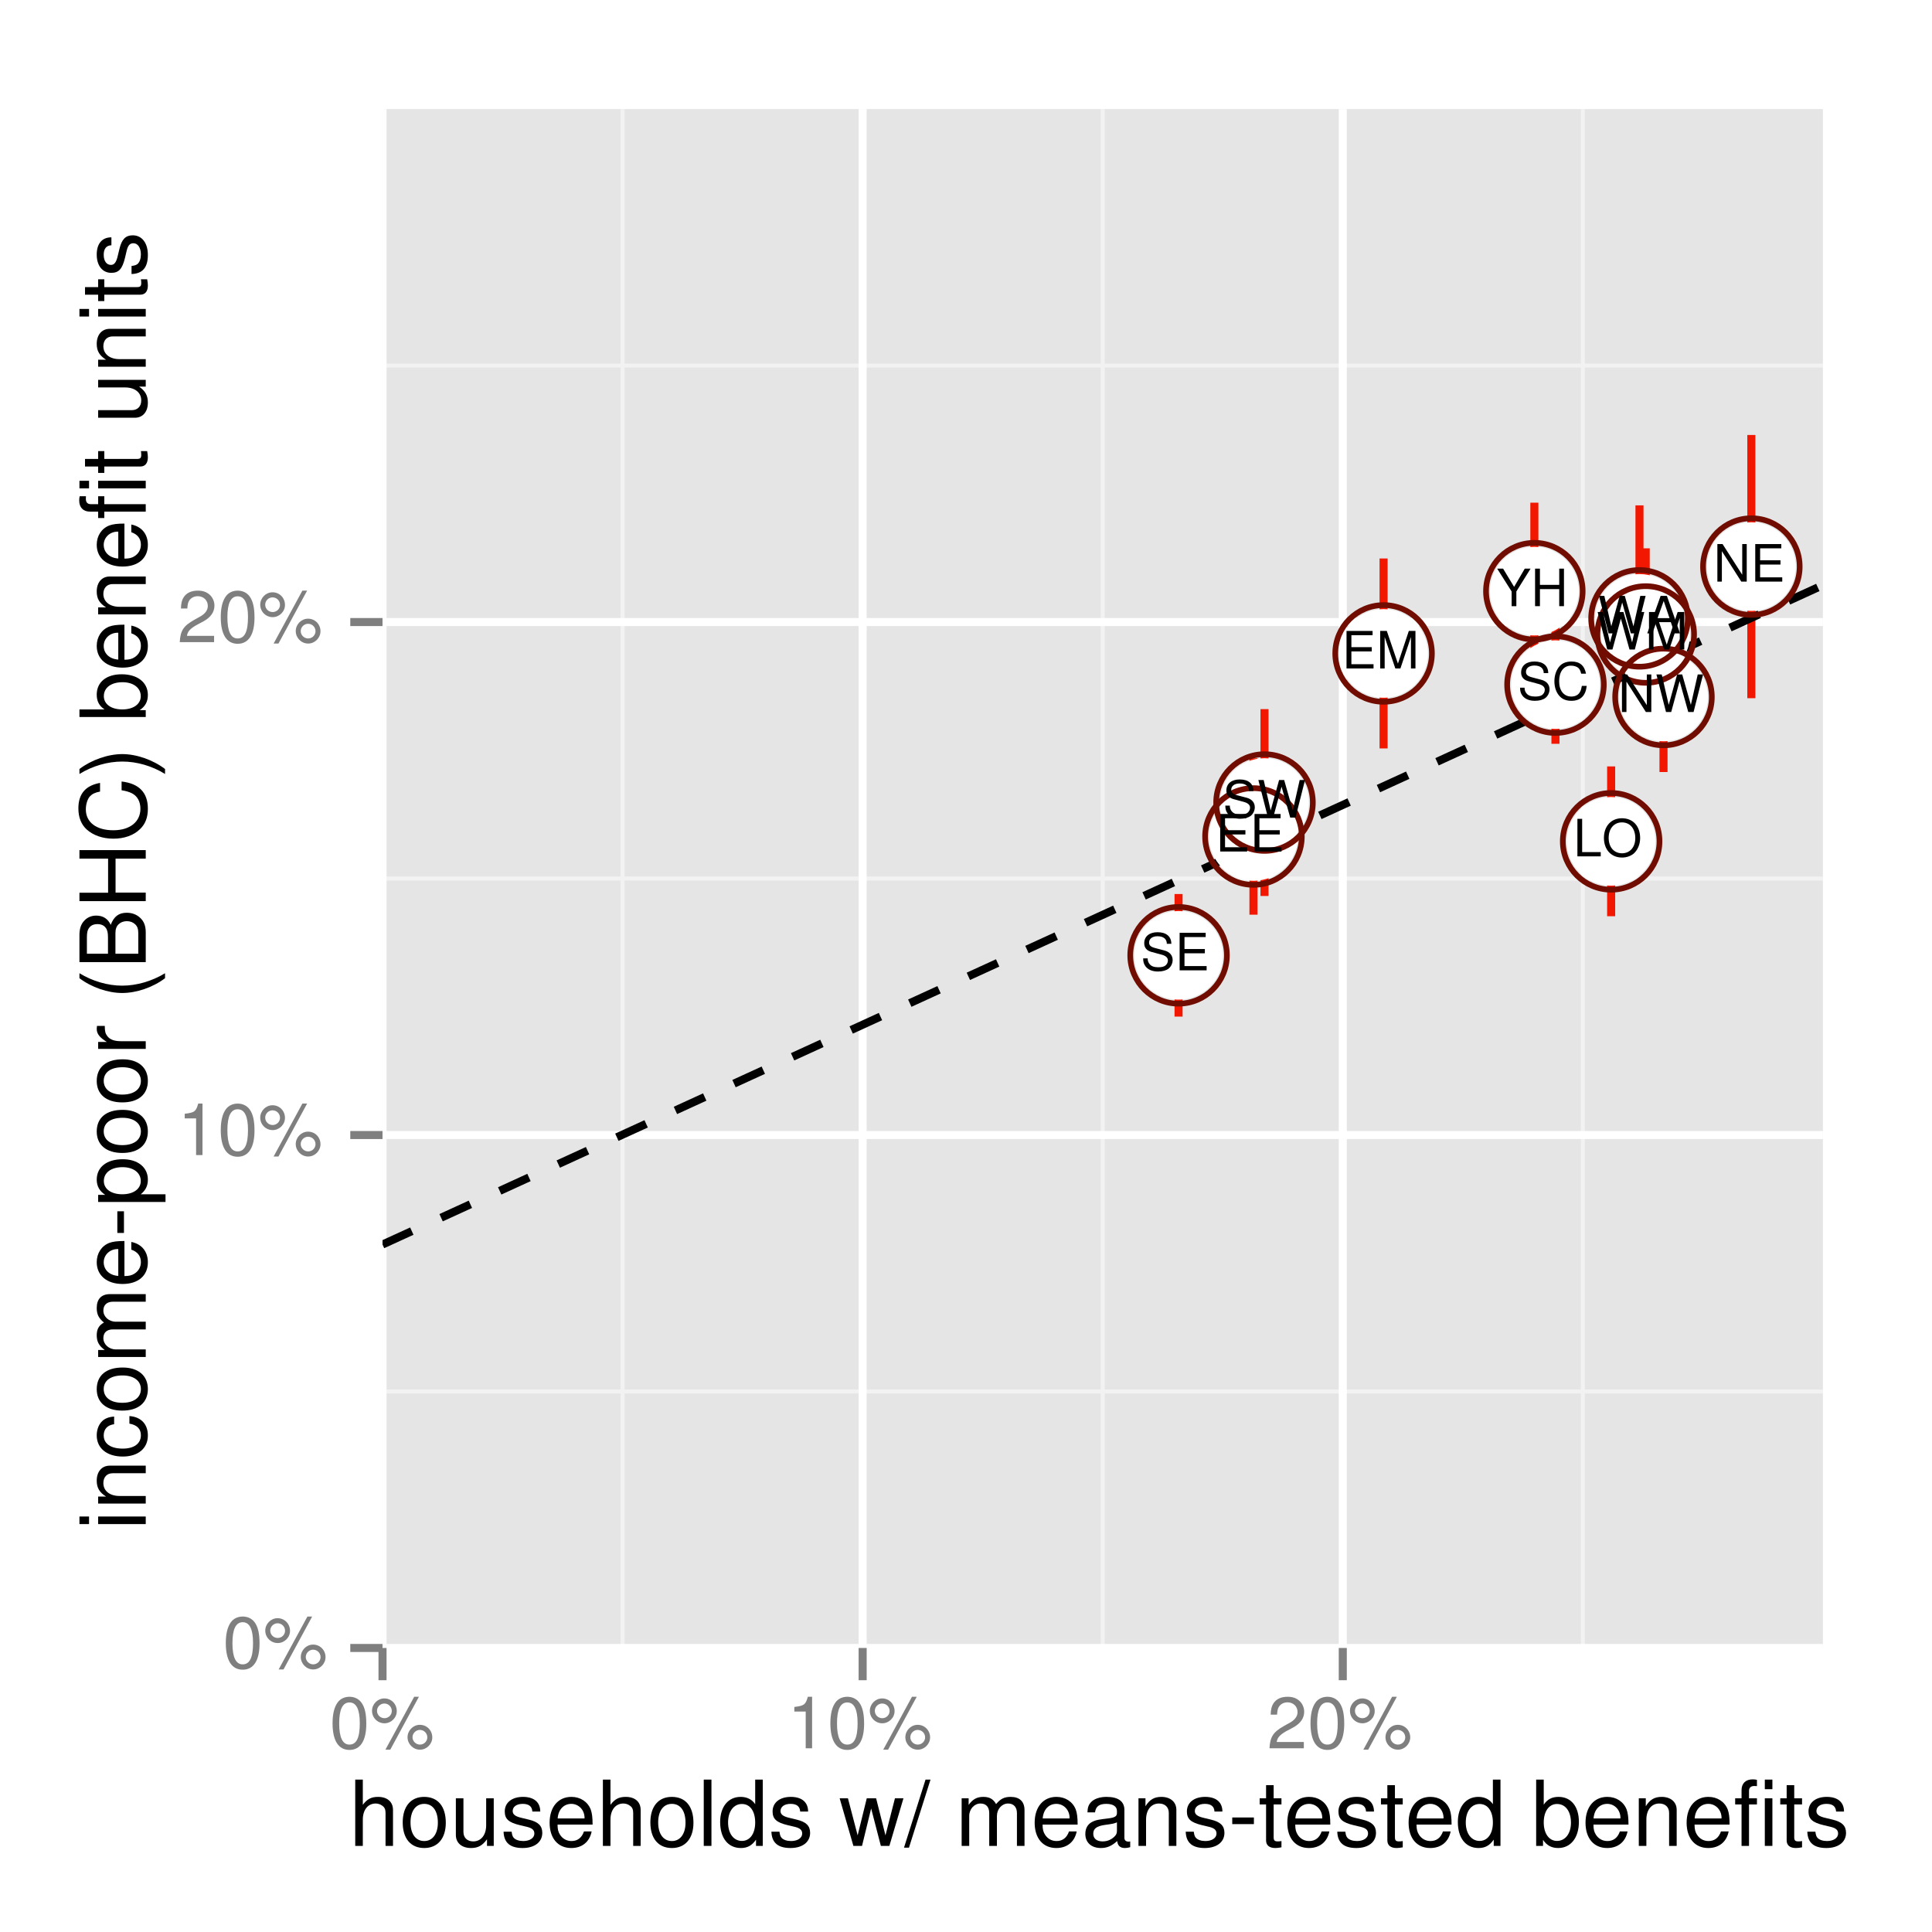 <?xml version="1.0" encoding="UTF-8"?>
<svg xmlns="http://www.w3.org/2000/svg" xmlns:xlink="http://www.w3.org/1999/xlink" width="255pt" height="255pt" viewBox="0 0 255 255" version="1.1">
<defs>
<g>
<symbol overflow="visible" id="glyph0-0">
<path style="stroke:none;" d="M 1.25 -2.25 L 3.938 -2.25 L 3.938 -2.812 L 1.25 -2.812 L 1.25 -4.391 L 4.047 -4.391 L 4.047 -4.953 L 0.609 -4.953 L 0.609 0 L 4.172 0 L 4.172 -0.562 L 1.25 -0.562 Z M 1.25 -2.25 "/>
</symbol>
<symbol overflow="visible" id="glyph0-1">
<path style="stroke:none;" d="M 3.188 0 L 4.578 -4.156 L 4.578 0 L 5.172 0 L 5.172 -4.953 L 4.297 -4.953 L 2.859 -0.641 L 1.391 -4.953 L 0.516 -4.953 L 0.516 0 L 1.109 0 L 1.109 -4.156 L 2.516 0 Z M 3.188 0 "/>
</symbol>
<symbol overflow="visible" id="glyph0-2">
<path style="stroke:none;" d="M 1.172 -4.953 L 0.547 -4.953 L 0.547 0 L 3.625 0 L 3.625 -0.562 L 1.172 -0.562 Z M 1.172 -4.953 "/>
</symbol>
<symbol overflow="visible" id="glyph0-3">
<path style="stroke:none;" d="M 2.641 -5.031 C 1.219 -5.031 0.266 -3.984 0.266 -2.438 C 0.266 -0.891 1.219 0.156 2.656 0.156 C 3.25 0.156 3.781 -0.031 4.188 -0.359 C 4.719 -0.828 5.047 -1.594 5.047 -2.406 C 5.047 -4 4.094 -5.031 2.641 -5.031 Z M 2.641 -4.484 C 3.719 -4.484 4.406 -3.656 4.406 -2.406 C 4.406 -1.219 3.703 -0.406 2.656 -0.406 C 1.594 -0.406 0.891 -1.219 0.891 -2.438 C 0.891 -3.656 1.594 -4.484 2.641 -4.484 Z M 2.641 -4.484 "/>
</symbol>
<symbol overflow="visible" id="glyph0-4">
<path style="stroke:none;" d="M 4.391 -4.953 L 3.797 -4.953 L 3.797 -0.906 L 1.203 -4.953 L 0.516 -4.953 L 0.516 0 L 1.109 0 L 1.109 -4.016 L 3.672 0 L 4.391 0 Z M 4.391 -4.953 "/>
</symbol>
<symbol overflow="visible" id="glyph0-5">
<path style="stroke:none;" d="M 5.062 0 L 6.312 -4.953 L 5.609 -4.953 L 4.703 -0.938 L 3.562 -4.953 L 2.891 -4.953 L 1.781 -0.938 L 0.859 -4.953 L 0.156 -4.953 L 1.422 0 L 2.109 0 L 3.219 -4.078 L 4.359 0 Z M 5.062 0 "/>
</symbol>
<symbol overflow="visible" id="glyph0-6">
<path style="stroke:none;" d="M 4.047 -3.5 C 4.047 -4.469 3.375 -5.031 2.234 -5.031 C 1.156 -5.031 0.469 -4.484 0.469 -3.578 C 0.469 -2.984 0.797 -2.594 1.453 -2.422 L 2.672 -2.094 C 3.297 -1.938 3.594 -1.688 3.594 -1.297 C 3.594 -1.031 3.453 -0.766 3.234 -0.609 C 3.031 -0.469 2.719 -0.406 2.328 -0.406 C 1.781 -0.406 1.422 -0.531 1.188 -0.812 C 1 -1.031 0.922 -1.266 0.922 -1.578 L 0.328 -1.578 C 0.328 -1.125 0.422 -0.828 0.625 -0.547 C 0.953 -0.094 1.531 0.156 2.281 0.156 C 2.875 0.156 3.359 0.016 3.672 -0.219 C 4.016 -0.484 4.219 -0.938 4.219 -1.359 C 4.219 -1.969 3.844 -2.422 3.172 -2.609 L 1.922 -2.938 C 1.328 -3.094 1.109 -3.297 1.109 -3.672 C 1.109 -4.172 1.547 -4.5 2.219 -4.5 C 3 -4.5 3.453 -4.141 3.453 -3.5 Z M 4.047 -3.5 "/>
</symbol>
<symbol overflow="visible" id="glyph0-7">
<path style="stroke:none;" d="M 4.5 -3.422 C 4.297 -4.5 3.672 -5.031 2.594 -5.031 C 1.922 -5.031 1.391 -4.828 1.016 -4.422 C 0.578 -3.922 0.328 -3.219 0.328 -2.422 C 0.328 -1.609 0.578 -0.906 1.047 -0.422 C 1.422 -0.031 1.922 0.156 2.562 0.156 C 3.766 0.156 4.453 -0.5 4.594 -1.812 L 3.953 -1.812 C 3.891 -1.469 3.828 -1.234 3.719 -1.047 C 3.516 -0.625 3.094 -0.406 2.562 -0.406 C 1.578 -0.406 0.953 -1.188 0.953 -2.422 C 0.953 -3.703 1.562 -4.484 2.516 -4.484 C 2.922 -4.484 3.297 -4.359 3.5 -4.172 C 3.672 -4 3.781 -3.781 3.859 -3.422 Z M 4.5 -3.422 "/>
</symbol>
<symbol overflow="visible" id="glyph0-8">
<path style="stroke:none;" d="M 3.219 -1.484 L 3.734 0 L 4.438 0 L 2.703 -4.953 L 1.875 -4.953 L 0.109 0 L 0.781 0 L 1.312 -1.484 Z M 3.047 -2.016 L 1.469 -2.016 L 2.281 -4.281 Z M 3.047 -2.016 "/>
</symbol>
<symbol overflow="visible" id="glyph0-9">
<path style="stroke:none;" d="M 2.625 -1.938 L 4.5 -4.953 L 3.734 -4.953 L 2.328 -2.547 L 0.875 -4.953 L 0.094 -4.953 L 2 -1.938 L 2 0 L 2.625 0 Z M 2.625 -1.938 "/>
</symbol>
<symbol overflow="visible" id="glyph0-10">
<path style="stroke:none;" d="M 3.75 -2.25 L 3.75 0 L 4.375 0 L 4.375 -4.953 L 3.75 -4.953 L 3.75 -2.812 L 1.203 -2.812 L 1.203 -4.953 L 0.562 -4.953 L 0.562 0 L 1.203 0 L 1.203 -2.25 Z M 3.75 -2.25 "/>
</symbol>
<symbol overflow="visible" id="glyph1-0">
<path style="stroke:none;" d="M 2.641 -6.797 C 2 -6.797 1.422 -6.531 1.078 -6.047 C 0.641 -5.453 0.406 -4.547 0.406 -3.297 C 0.406 -1 1.188 0.219 2.641 0.219 C 4.078 0.219 4.859 -1 4.859 -3.234 C 4.859 -4.562 4.656 -5.438 4.203 -6.047 C 3.844 -6.531 3.281 -6.797 2.641 -6.797 Z M 2.641 -6.047 C 3.547 -6.047 4 -5.125 4 -3.312 C 4 -1.375 3.562 -0.484 2.625 -0.484 C 1.734 -0.484 1.281 -1.422 1.281 -3.281 C 1.281 -5.141 1.734 -6.047 2.641 -6.047 Z M 2.641 -6.047 "/>
</symbol>
<symbol overflow="visible" id="glyph1-1">
<path style="stroke:none;" d="M 1.906 -6.578 C 1.016 -6.578 0.281 -5.828 0.281 -4.938 C 0.281 -4.031 1.016 -3.297 1.922 -3.297 C 2.812 -3.297 3.547 -4.031 3.547 -4.906 C 3.547 -5.844 2.828 -6.578 1.906 -6.578 Z M 1.906 -5.906 C 2.453 -5.906 2.891 -5.469 2.891 -4.922 C 2.891 -4.391 2.453 -3.969 1.922 -3.969 C 1.375 -3.969 0.938 -4.406 0.938 -4.938 C 0.938 -5.469 1.375 -5.906 1.906 -5.906 Z M 5.844 -6.797 L 2.047 0.188 L 2.688 0.188 L 6.469 -6.797 Z M 6.594 -3.094 C 5.703 -3.094 4.969 -2.344 4.969 -1.453 C 4.969 -0.562 5.703 0.188 6.609 0.188 C 7.5 0.188 8.234 -0.562 8.234 -1.438 C 8.234 -2.359 7.516 -3.094 6.594 -3.094 Z M 6.594 -2.422 C 7.141 -2.422 7.578 -1.984 7.578 -1.438 C 7.578 -0.922 7.141 -0.484 6.609 -0.484 C 6.078 -0.484 5.625 -0.922 5.625 -1.453 C 5.625 -1.984 6.078 -2.422 6.594 -2.422 Z M 6.594 -2.422 "/>
</symbol>
<symbol overflow="visible" id="glyph1-2">
<path style="stroke:none;" d="M 2.484 -4.844 L 2.484 0 L 3.328 0 L 3.328 -6.797 L 2.766 -6.797 C 2.469 -5.75 2.281 -5.609 0.984 -5.453 L 0.984 -4.844 Z M 2.484 -4.844 "/>
</symbol>
<symbol overflow="visible" id="glyph1-3">
<path style="stroke:none;" d="M 4.859 -0.828 L 1.281 -0.828 C 1.359 -1.391 1.672 -1.75 2.5 -2.234 L 3.469 -2.75 C 4.406 -3.266 4.906 -3.969 4.906 -4.812 C 4.906 -5.375 4.672 -5.906 4.266 -6.266 C 3.859 -6.625 3.375 -6.797 2.719 -6.797 C 1.859 -6.797 1.219 -6.5 0.844 -5.922 C 0.609 -5.562 0.5 -5.125 0.484 -4.438 L 1.328 -4.438 C 1.359 -4.906 1.406 -5.188 1.531 -5.406 C 1.75 -5.812 2.188 -6.062 2.703 -6.062 C 3.469 -6.062 4.031 -5.516 4.031 -4.781 C 4.031 -4.25 3.719 -3.797 3.125 -3.438 L 2.234 -2.938 C 0.812 -2.141 0.406 -1.5 0.328 0 L 4.859 0 Z M 4.859 -0.828 "/>
</symbol>
<symbol overflow="visible" id="glyph2-0">
<path style="stroke:none;" d="M 0.844 -8.75 L 0.844 0 L 1.844 0 L 1.844 -3.469 C 1.844 -4.75 2.516 -5.594 3.547 -5.594 C 3.859 -5.594 4.188 -5.484 4.422 -5.297 C 4.719 -5.094 4.844 -4.797 4.844 -4.359 L 4.844 0 L 5.828 0 L 5.828 -4.75 C 5.828 -5.812 5.078 -6.469 3.859 -6.469 C 2.969 -6.469 2.422 -6.188 1.844 -5.422 L 1.844 -8.75 Z M 0.844 -8.75 "/>
</symbol>
<symbol overflow="visible" id="glyph2-1">
<path style="stroke:none;" d="M 3.266 -6.469 C 1.5 -6.469 0.438 -5.203 0.438 -3.094 C 0.438 -0.984 1.484 0.281 3.281 0.281 C 5.047 0.281 6.125 -0.984 6.125 -3.047 C 6.125 -5.219 5.078 -6.469 3.266 -6.469 Z M 3.281 -5.547 C 4.406 -5.547 5.078 -4.625 5.078 -3.062 C 5.078 -1.578 4.375 -0.641 3.281 -0.641 C 2.156 -0.641 1.469 -1.578 1.469 -3.094 C 1.469 -4.609 2.156 -5.547 3.281 -5.547 Z M 3.281 -5.547 "/>
</symbol>
<symbol overflow="visible" id="glyph2-2">
<path style="stroke:none;" d="M 5.781 0 L 5.781 -6.281 L 4.781 -6.281 L 4.781 -2.719 C 4.781 -1.438 4.109 -0.594 3.078 -0.594 C 2.281 -0.594 1.781 -1.078 1.781 -1.844 L 1.781 -6.281 L 0.781 -6.281 L 0.781 -1.438 C 0.781 -0.391 1.562 0.281 2.781 0.281 C 3.703 0.281 4.297 -0.047 4.891 -0.875 L 4.891 0 Z M 5.781 0 "/>
</symbol>
<symbol overflow="visible" id="glyph2-3">
<path style="stroke:none;" d="M 5.25 -4.531 C 5.25 -5.766 4.422 -6.469 2.969 -6.469 C 1.516 -6.469 0.562 -5.719 0.562 -4.547 C 0.562 -3.562 1.062 -3.094 2.562 -2.734 L 3.484 -2.516 C 4.188 -2.344 4.469 -2.094 4.469 -1.625 C 4.469 -1.047 3.875 -0.641 3 -0.641 C 2.453 -0.641 2 -0.797 1.75 -1.062 C 1.594 -1.25 1.531 -1.422 1.469 -1.875 L 0.406 -1.875 C 0.453 -0.422 1.266 0.281 2.922 0.281 C 4.5 0.281 5.516 -0.5 5.516 -1.719 C 5.516 -2.656 4.984 -3.172 3.734 -3.469 L 2.766 -3.703 C 1.953 -3.891 1.609 -4.156 1.609 -4.594 C 1.609 -5.172 2.125 -5.547 2.938 -5.547 C 3.75 -5.547 4.172 -5.203 4.203 -4.531 Z M 5.25 -4.531 "/>
</symbol>
<symbol overflow="visible" id="glyph2-4">
<path style="stroke:none;" d="M 6.156 -2.812 C 6.156 -3.766 6.078 -4.344 5.906 -4.812 C 5.5 -5.844 4.531 -6.469 3.359 -6.469 C 1.609 -6.469 0.484 -5.125 0.484 -3.062 C 0.484 -1 1.578 0.281 3.344 0.281 C 4.781 0.281 5.766 -0.547 6.031 -1.906 L 5.016 -1.906 C 4.734 -1.078 4.172 -0.641 3.375 -0.641 C 2.734 -0.641 2.203 -0.938 1.859 -1.469 C 1.625 -1.828 1.531 -2.188 1.531 -2.812 Z M 1.547 -3.625 C 1.625 -4.781 2.344 -5.547 3.344 -5.547 C 4.328 -5.547 5.094 -4.734 5.094 -3.703 C 5.094 -3.672 5.094 -3.641 5.078 -3.625 Z M 1.547 -3.625 "/>
</symbol>
<symbol overflow="visible" id="glyph2-5">
<path style="stroke:none;" d="M 1.828 -8.75 L 0.812 -8.75 L 0.812 0 L 1.828 0 Z M 1.828 -8.75 "/>
</symbol>
<symbol overflow="visible" id="glyph2-6">
<path style="stroke:none;" d="M 5.938 -8.75 L 4.938 -8.75 L 4.938 -5.5 C 4.531 -6.125 3.859 -6.469 3.016 -6.469 C 1.375 -6.469 0.312 -5.156 0.312 -3.156 C 0.312 -1.031 1.359 0.281 3.047 0.281 C 3.906 0.281 4.516 -0.047 5.047 -0.828 L 5.047 0 L 5.938 0 Z M 3.188 -5.531 C 4.266 -5.531 4.938 -4.578 4.938 -3.078 C 4.938 -1.625 4.25 -0.656 3.188 -0.656 C 2.094 -0.656 1.359 -1.625 1.359 -3.094 C 1.359 -4.562 2.094 -5.531 3.188 -5.531 Z M 3.188 -5.531 "/>
</symbol>
<symbol overflow="visible" id="glyph2-7">
<path style="stroke:none;" d=""/>
</symbol>
<symbol overflow="visible" id="glyph2-8">
<path style="stroke:none;" d="M 6.641 0 L 8.5 -6.281 L 7.375 -6.281 L 6.125 -1.391 L 4.891 -6.281 L 3.656 -6.281 L 2.453 -1.391 L 1.172 -6.281 L 0.078 -6.281 L 1.891 0 L 3.031 0 L 4.234 -4.938 L 5.516 0 Z M 6.641 0 "/>
</symbol>
<symbol overflow="visible" id="glyph2-9">
<path style="stroke:none;" d="M 2.75 -8.75 L -0.094 0.234 L 0.562 0.234 L 3.406 -8.75 Z M 2.75 -8.75 "/>
</symbol>
<symbol overflow="visible" id="glyph2-10">
<path style="stroke:none;" d="M 0.844 -6.281 L 0.844 0 L 1.844 0 L 1.844 -3.953 C 1.844 -4.859 2.516 -5.594 3.328 -5.594 C 4.062 -5.594 4.484 -5.141 4.484 -4.328 L 4.484 0 L 5.5 0 L 5.5 -3.953 C 5.5 -4.859 6.156 -5.594 6.969 -5.594 C 7.703 -5.594 8.141 -5.125 8.141 -4.328 L 8.141 0 L 9.141 0 L 9.141 -4.719 C 9.141 -5.844 8.5 -6.469 7.312 -6.469 C 6.484 -6.469 5.969 -6.219 5.391 -5.516 C 5.016 -6.188 4.516 -6.469 3.703 -6.469 C 2.859 -6.469 2.297 -6.156 1.766 -5.406 L 1.766 -6.281 Z M 0.844 -6.281 "/>
</symbol>
<symbol overflow="visible" id="glyph2-11">
<path style="stroke:none;" d="M 6.422 -0.594 C 6.312 -0.562 6.266 -0.562 6.203 -0.562 C 5.859 -0.562 5.656 -0.75 5.656 -1.062 L 5.656 -4.75 C 5.656 -5.875 4.844 -6.469 3.297 -6.469 C 2.391 -6.469 1.625 -6.203 1.219 -5.734 C 0.922 -5.406 0.797 -5.047 0.781 -4.422 L 1.781 -4.422 C 1.875 -5.203 2.328 -5.547 3.266 -5.547 C 4.156 -5.547 4.672 -5.203 4.672 -4.609 L 4.672 -4.344 C 4.672 -3.922 4.422 -3.75 3.625 -3.641 C 2.203 -3.469 1.984 -3.422 1.609 -3.266 C 0.875 -2.969 0.5 -2.406 0.5 -1.578 C 0.5 -0.438 1.297 0.281 2.562 0.281 C 3.359 0.281 4 0 4.703 -0.641 C 4.781 -0.016 5.094 0.281 5.734 0.281 C 5.938 0.281 6.094 0.25 6.422 0.172 Z M 4.672 -1.984 C 4.672 -1.641 4.578 -1.438 4.266 -1.156 C 3.859 -0.797 3.375 -0.594 2.781 -0.594 C 2 -0.594 1.547 -0.969 1.547 -1.609 C 1.547 -2.266 1.984 -2.609 3.062 -2.766 C 4.109 -2.906 4.328 -2.953 4.672 -3.109 Z M 4.672 -1.984 "/>
</symbol>
<symbol overflow="visible" id="glyph2-12">
<path style="stroke:none;" d="M 0.844 -6.281 L 0.844 0 L 1.844 0 L 1.844 -3.469 C 1.844 -4.75 2.516 -5.594 3.547 -5.594 C 4.344 -5.594 4.844 -5.109 4.844 -4.359 L 4.844 0 L 5.844 0 L 5.844 -4.75 C 5.844 -5.797 5.062 -6.469 3.859 -6.469 C 2.922 -6.469 2.312 -6.109 1.766 -5.234 L 1.766 -6.281 Z M 0.844 -6.281 "/>
</symbol>
<symbol overflow="visible" id="glyph2-13">
<path style="stroke:none;" d="M 3.406 -3.75 L 0.547 -3.75 L 0.547 -2.875 L 3.406 -2.875 Z M 3.406 -3.75 "/>
</symbol>
<symbol overflow="visible" id="glyph2-14">
<path style="stroke:none;" d="M 3.047 -6.281 L 2.016 -6.281 L 2.016 -8.016 L 1.016 -8.016 L 1.016 -6.281 L 0.172 -6.281 L 0.172 -5.469 L 1.016 -5.469 L 1.016 -0.719 C 1.016 -0.078 1.453 0.281 2.234 0.281 C 2.469 0.281 2.719 0.25 3.047 0.188 L 3.047 -0.641 C 2.922 -0.609 2.766 -0.594 2.562 -0.594 C 2.141 -0.594 2.016 -0.719 2.016 -1.156 L 2.016 -5.469 L 3.047 -5.469 Z M 3.047 -6.281 "/>
</symbol>
<symbol overflow="visible" id="glyph2-15">
<path style="stroke:none;" d="M 0.641 -8.75 L 0.641 0 L 1.547 0 L 1.547 -0.797 C 2.031 -0.078 2.656 0.281 3.547 0.281 C 5.203 0.281 6.281 -1.078 6.281 -3.172 C 6.281 -5.203 5.25 -6.469 3.594 -6.469 C 2.719 -6.469 2.109 -6.141 1.641 -5.438 L 1.641 -8.75 Z M 3.391 -5.531 C 4.516 -5.531 5.234 -4.562 5.234 -3.062 C 5.234 -1.625 4.484 -0.656 3.391 -0.656 C 2.344 -0.656 1.641 -1.625 1.641 -3.094 C 1.641 -4.578 2.344 -5.531 3.391 -5.531 Z M 3.391 -5.531 "/>
</symbol>
<symbol overflow="visible" id="glyph2-16">
<path style="stroke:none;" d="M 3.094 -6.281 L 2.047 -6.281 L 2.047 -7.266 C 2.047 -7.688 2.297 -7.906 2.75 -7.906 C 2.828 -7.906 2.875 -7.906 3.094 -7.891 L 3.094 -8.719 C 2.875 -8.766 2.734 -8.781 2.531 -8.781 C 1.609 -8.781 1.062 -8.25 1.062 -7.359 L 1.062 -6.281 L 0.219 -6.281 L 0.219 -5.469 L 1.062 -5.469 L 1.062 0 L 2.047 0 L 2.047 -5.469 L 3.094 -5.469 Z M 3.094 -6.281 "/>
</symbol>
<symbol overflow="visible" id="glyph2-17">
<path style="stroke:none;" d="M 1.797 -6.281 L 0.797 -6.281 L 0.797 0 L 1.797 0 Z M 1.797 -8.75 L 0.797 -8.75 L 0.797 -7.484 L 1.797 -7.484 Z M 1.797 -8.75 "/>
</symbol>
<symbol overflow="visible" id="glyph3-0">
<path style="stroke:none;" d="M -6.281 -1.797 L -6.281 -0.797 L 0 -0.797 L 0 -1.797 Z M -8.75 -1.797 L -8.75 -0.797 L -7.484 -0.797 L -7.484 -1.797 Z M -8.75 -1.797 "/>
</symbol>
<symbol overflow="visible" id="glyph3-1">
<path style="stroke:none;" d="M -6.281 -0.844 L 0 -0.844 L 0 -1.844 L -3.469 -1.844 C -4.75 -1.844 -5.594 -2.516 -5.594 -3.547 C -5.594 -4.344 -5.109 -4.844 -4.359 -4.844 L 0 -4.844 L 0 -5.844 L -4.75 -5.844 C -5.797 -5.844 -6.469 -5.062 -6.469 -3.859 C -6.469 -2.922 -6.109 -2.312 -5.234 -1.766 L -6.281 -1.766 Z M -6.281 -0.844 "/>
</symbol>
<symbol overflow="visible" id="glyph3-2">
<path style="stroke:none;" d="M -4.172 -5.656 C -4.781 -5.609 -5.188 -5.469 -5.531 -5.234 C -6.125 -4.797 -6.469 -4.047 -6.469 -3.172 C -6.469 -1.469 -5.125 -0.375 -3.031 -0.375 C -1.016 -0.375 0.281 -1.453 0.281 -3.156 C 0.281 -4.656 -0.625 -5.609 -2.156 -5.719 L -2.156 -4.719 C -1.156 -4.547 -0.641 -4.031 -0.641 -3.188 C -0.641 -2.078 -1.547 -1.422 -3.031 -1.422 C -4.609 -1.422 -5.547 -2.062 -5.547 -3.156 C -5.547 -4 -5.047 -4.531 -4.172 -4.641 Z M -4.172 -5.656 "/>
</symbol>
<symbol overflow="visible" id="glyph3-3">
<path style="stroke:none;" d="M -6.469 -3.266 C -6.469 -1.5 -5.203 -0.438 -3.094 -0.438 C -0.984 -0.438 0.281 -1.484 0.281 -3.281 C 0.281 -5.047 -0.984 -6.125 -3.047 -6.125 C -5.219 -6.125 -6.469 -5.078 -6.469 -3.266 Z M -5.547 -3.281 C -5.547 -4.406 -4.625 -5.078 -3.062 -5.078 C -1.578 -5.078 -0.641 -4.375 -0.641 -3.281 C -0.641 -2.156 -1.578 -1.469 -3.094 -1.469 C -4.609 -1.469 -5.547 -2.156 -5.547 -3.281 Z M -5.547 -3.281 "/>
</symbol>
<symbol overflow="visible" id="glyph3-4">
<path style="stroke:none;" d="M -6.281 -0.844 L 0 -0.844 L 0 -1.844 L -3.953 -1.844 C -4.859 -1.844 -5.594 -2.516 -5.594 -3.328 C -5.594 -4.062 -5.141 -4.484 -4.328 -4.484 L 0 -4.484 L 0 -5.5 L -3.953 -5.5 C -4.859 -5.5 -5.594 -6.156 -5.594 -6.969 C -5.594 -7.703 -5.125 -8.141 -4.328 -8.141 L 0 -8.141 L 0 -9.141 L -4.719 -9.141 C -5.844 -9.141 -6.469 -8.5 -6.469 -7.312 C -6.469 -6.484 -6.219 -5.969 -5.516 -5.391 C -6.188 -5.016 -6.469 -4.516 -6.469 -3.703 C -6.469 -2.859 -6.156 -2.297 -5.406 -1.766 L -6.281 -1.766 Z M -6.281 -0.844 "/>
</symbol>
<symbol overflow="visible" id="glyph3-5">
<path style="stroke:none;" d="M -2.812 -6.156 C -3.766 -6.156 -4.344 -6.078 -4.812 -5.906 C -5.844 -5.5 -6.469 -4.531 -6.469 -3.359 C -6.469 -1.609 -5.125 -0.484 -3.062 -0.484 C -1 -0.484 0.281 -1.578 0.281 -3.344 C 0.281 -4.781 -0.547 -5.766 -1.906 -6.031 L -1.906 -5.016 C -1.078 -4.734 -0.641 -4.172 -0.641 -3.375 C -0.641 -2.734 -0.938 -2.203 -1.469 -1.859 C -1.828 -1.625 -2.188 -1.531 -2.812 -1.531 Z M -3.625 -1.547 C -4.781 -1.625 -5.547 -2.344 -5.547 -3.344 C -5.547 -4.328 -4.734 -5.094 -3.703 -5.094 C -3.672 -5.094 -3.641 -5.094 -3.625 -5.078 Z M -3.625 -1.547 "/>
</symbol>
<symbol overflow="visible" id="glyph3-6">
<path style="stroke:none;" d="M -3.75 -3.406 L -3.75 -0.547 L -2.875 -0.547 L -2.875 -3.406 Z M -3.75 -3.406 "/>
</symbol>
<symbol overflow="visible" id="glyph3-7">
<path style="stroke:none;" d="M 2.609 -0.641 L 2.609 -1.656 L -0.656 -1.656 C -0.016 -2.188 0.281 -2.766 0.281 -3.594 C 0.281 -5.203 -1.031 -6.281 -3.031 -6.281 C -5.141 -6.281 -6.469 -5.25 -6.469 -3.578 C -6.469 -2.719 -6.078 -2.047 -5.344 -1.578 L -6.281 -1.578 L -6.281 -0.641 Z M -5.531 -3.406 C -5.531 -4.516 -4.562 -5.234 -3.062 -5.234 C -1.625 -5.234 -0.656 -4.5 -0.656 -3.406 C -0.656 -2.359 -1.625 -1.656 -3.094 -1.656 C -4.578 -1.656 -5.531 -2.359 -5.531 -3.406 Z M -5.531 -3.406 "/>
</symbol>
<symbol overflow="visible" id="glyph3-8">
<path style="stroke:none;" d="M -6.281 -0.828 L 0 -0.828 L 0 -1.844 L -3.266 -1.844 C -4.156 -1.844 -4.75 -2.062 -5.094 -2.547 C -5.328 -2.859 -5.406 -3.156 -5.406 -3.859 L -6.438 -3.859 C -6.453 -3.688 -6.469 -3.594 -6.469 -3.469 C -6.469 -2.812 -6.078 -2.328 -5.141 -1.75 L -6.281 -1.75 Z M -6.281 -0.828 "/>
</symbol>
<symbol overflow="visible" id="glyph3-9">
<path style="stroke:none;" d=""/>
</symbol>
<symbol overflow="visible" id="glyph3-10">
<path style="stroke:none;" d="M -8.75 -2.828 C -7.172 -1.625 -4.984 -0.875 -3.109 -0.875 C -1.219 -0.875 0.969 -1.625 2.547 -2.828 L 2.547 -3.484 C 0.828 -2.438 -1.188 -1.844 -3.109 -1.844 C -5.016 -1.844 -7.047 -2.438 -8.75 -3.484 Z M -8.75 -2.828 "/>
</symbol>
<symbol overflow="visible" id="glyph3-11">
<path style="stroke:none;" d="M 0 -0.953 L 0 -4.891 C 0 -5.719 -0.234 -6.344 -0.734 -6.797 C -1.188 -7.234 -1.812 -7.469 -2.5 -7.469 C -3.547 -7.469 -4.188 -7 -4.625 -5.875 C -4.984 -6.672 -5.641 -7.094 -6.531 -7.094 C -7.156 -7.094 -7.734 -6.859 -8.141 -6.391 C -8.562 -5.938 -8.75 -5.344 -8.75 -4.5 L -8.75 -0.953 Z M -4.984 -2.062 L -7.766 -2.062 L -7.766 -4.219 C -7.766 -4.844 -7.688 -5.203 -7.453 -5.5 C -7.219 -5.812 -6.859 -5.969 -6.375 -5.969 C -5.906 -5.969 -5.531 -5.812 -5.297 -5.5 C -5.062 -5.203 -4.984 -4.844 -4.984 -4.219 Z M -0.984 -2.062 L -4 -2.062 L -4 -4.781 C -4 -5.328 -3.859 -5.688 -3.578 -5.953 C -3.297 -6.219 -2.922 -6.359 -2.484 -6.359 C -2.062 -6.359 -1.688 -6.219 -1.406 -5.953 C -1.109 -5.688 -0.984 -5.328 -0.984 -4.781 Z M -0.984 -2.062 "/>
</symbol>
<symbol overflow="visible" id="glyph3-12">
<path style="stroke:none;" d="M -3.984 -6.609 L 0 -6.609 L 0 -7.734 L -8.75 -7.734 L -8.75 -6.609 L -4.969 -6.609 L -4.969 -2.109 L -8.75 -2.109 L -8.75 -1 L 0 -1 L 0 -2.125 L -3.984 -2.125 Z M -3.984 -6.609 "/>
</symbol>
<symbol overflow="visible" id="glyph3-13">
<path style="stroke:none;" d="M -6.031 -7.938 C -7.953 -7.594 -8.891 -6.484 -8.891 -4.578 C -8.891 -3.391 -8.516 -2.453 -7.797 -1.797 C -6.938 -1.016 -5.688 -0.578 -4.266 -0.578 C -2.828 -0.578 -1.594 -1.016 -0.75 -1.844 C -0.047 -2.516 0.281 -3.391 0.281 -4.531 C 0.281 -6.656 -0.875 -7.859 -3.188 -8.125 L -3.188 -6.969 C -2.594 -6.875 -2.188 -6.75 -1.844 -6.578 C -1.109 -6.219 -0.703 -5.469 -0.703 -4.531 C -0.703 -2.797 -2.094 -1.688 -4.281 -1.688 C -6.531 -1.688 -7.906 -2.75 -7.906 -4.438 C -7.906 -5.141 -7.688 -5.812 -7.359 -6.172 C -7.062 -6.484 -6.688 -6.672 -6.031 -6.797 Z M -6.031 -7.938 "/>
</symbol>
<symbol overflow="visible" id="glyph3-14">
<path style="stroke:none;" d="M 2.547 -1.109 C 0.969 -2.312 -1.219 -3.078 -3.094 -3.078 C -4.984 -3.078 -7.172 -2.312 -8.75 -1.109 L -8.75 -0.453 C -7.031 -1.516 -5.016 -2.094 -3.094 -2.094 C -1.188 -2.094 0.844 -1.516 2.547 -0.453 Z M 2.547 -1.109 "/>
</symbol>
<symbol overflow="visible" id="glyph3-15">
<path style="stroke:none;" d="M -8.75 -0.641 L 0 -0.641 L 0 -1.547 L -0.797 -1.547 C -0.078 -2.031 0.281 -2.656 0.281 -3.547 C 0.281 -5.203 -1.078 -6.281 -3.172 -6.281 C -5.203 -6.281 -6.469 -5.25 -6.469 -3.594 C -6.469 -2.719 -6.141 -2.109 -5.438 -1.641 L -8.75 -1.641 Z M -5.531 -3.391 C -5.531 -4.516 -4.562 -5.234 -3.062 -5.234 C -1.625 -5.234 -0.656 -4.484 -0.656 -3.391 C -0.656 -2.344 -1.625 -1.641 -3.094 -1.641 C -4.578 -1.641 -5.531 -2.344 -5.531 -3.391 Z M -5.531 -3.391 "/>
</symbol>
<symbol overflow="visible" id="glyph3-16">
<path style="stroke:none;" d="M -6.281 -3.094 L -6.281 -2.047 L -7.266 -2.047 C -7.688 -2.047 -7.906 -2.297 -7.906 -2.75 C -7.906 -2.828 -7.906 -2.875 -7.891 -3.094 L -8.719 -3.094 C -8.766 -2.875 -8.781 -2.734 -8.781 -2.531 C -8.781 -1.609 -8.25 -1.062 -7.359 -1.062 L -6.281 -1.062 L -6.281 -0.219 L -5.469 -0.219 L -5.469 -1.062 L 0 -1.062 L 0 -2.047 L -5.469 -2.047 L -5.469 -3.094 Z M -6.281 -3.094 "/>
</symbol>
<symbol overflow="visible" id="glyph3-17">
<path style="stroke:none;" d="M -6.281 -3.047 L -6.281 -2.016 L -8.016 -2.016 L -8.016 -1.016 L -6.281 -1.016 L -6.281 -0.172 L -5.469 -0.172 L -5.469 -1.016 L -0.719 -1.016 C -0.078 -1.016 0.281 -1.453 0.281 -2.234 C 0.281 -2.469 0.25 -2.719 0.188 -3.047 L -0.641 -3.047 C -0.609 -2.922 -0.594 -2.766 -0.594 -2.562 C -0.594 -2.141 -0.719 -2.016 -1.156 -2.016 L -5.469 -2.016 L -5.469 -3.047 Z M -6.281 -3.047 "/>
</symbol>
<symbol overflow="visible" id="glyph3-18">
<path style="stroke:none;" d="M 0 -5.781 L -6.281 -5.781 L -6.281 -4.781 L -2.719 -4.781 C -1.438 -4.781 -0.594 -4.109 -0.594 -3.078 C -0.594 -2.281 -1.078 -1.781 -1.844 -1.781 L -6.281 -1.781 L -6.281 -0.781 L -1.438 -0.781 C -0.391 -0.781 0.281 -1.562 0.281 -2.781 C 0.281 -3.703 -0.047 -4.297 -0.875 -4.891 L 0 -4.891 Z M 0 -5.781 "/>
</symbol>
<symbol overflow="visible" id="glyph3-19">
<path style="stroke:none;" d="M -4.531 -5.25 C -5.766 -5.25 -6.469 -4.422 -6.469 -2.969 C -6.469 -1.516 -5.719 -0.562 -4.547 -0.562 C -3.562 -0.562 -3.094 -1.062 -2.734 -2.562 L -2.516 -3.484 C -2.344 -4.188 -2.094 -4.469 -1.625 -4.469 C -1.047 -4.469 -0.641 -3.875 -0.641 -3 C -0.641 -2.453 -0.797 -2 -1.062 -1.75 C -1.25 -1.594 -1.422 -1.531 -1.875 -1.469 L -1.875 -0.406 C -0.422 -0.453 0.281 -1.266 0.281 -2.922 C 0.281 -4.5 -0.5 -5.516 -1.719 -5.516 C -2.656 -5.516 -3.172 -4.984 -3.469 -3.734 L -3.703 -2.766 C -3.891 -1.953 -4.156 -1.609 -4.594 -1.609 C -5.172 -1.609 -5.547 -2.125 -5.547 -2.938 C -5.547 -3.75 -5.203 -4.172 -4.531 -4.203 Z M -4.531 -5.25 "/>
</symbol>
</g>
<clipPath id="clip1">
  <path d="M 50.488 14.398 L 241.602 14.398 L 241.602 218.512 L 50.488 218.512 Z M 50.488 14.398 "/>
</clipPath>
</defs>
<g id="surface189">
<rect x="0" y="0" width="255" height="255" style="fill:rgb(100%,100%,100%);fill-opacity:1;stroke:none;"/>
<rect x="0" y="0" width="255" height="255" style="fill:rgb(100%,100%,100%);fill-opacity:1;stroke:none;"/>
<path style="fill:none;stroke-width:1.063;stroke-linecap:round;stroke-linejoin:round;stroke:rgb(100%,100%,100%);stroke-opacity:1;stroke-miterlimit:10;" d="M 0 255 L 255 255 L 255 0 L 0 0 Z M 0 255 "/>
<g clip-path="url(#clip1)" clip-rule="nonzero">
<path style=" stroke:none;fill-rule:nonzero;fill:rgb(89.804%,89.804%,89.804%);fill-opacity:1;" d="M 50.488 217.512 L 240.602 217.512 L 240.602 14.398 L 50.488 14.398 Z M 50.488 217.512 "/>
<path style="fill:none;stroke-width:0.531;stroke-linecap:butt;stroke-linejoin:round;stroke:rgb(94.902%,94.902%,94.902%);stroke-opacity:1;stroke-miterlimit:10;" d="M 50.488 183.66 L 240.602 183.66 "/>
<path style="fill:none;stroke-width:0.531;stroke-linecap:butt;stroke-linejoin:round;stroke:rgb(94.902%,94.902%,94.902%);stroke-opacity:1;stroke-miterlimit:10;" d="M 50.488 115.957 L 240.602 115.957 "/>
<path style="fill:none;stroke-width:0.531;stroke-linecap:butt;stroke-linejoin:round;stroke:rgb(94.902%,94.902%,94.902%);stroke-opacity:1;stroke-miterlimit:10;" d="M 50.488 48.254 L 240.602 48.254 "/>
<path style="fill:none;stroke-width:0.531;stroke-linecap:butt;stroke-linejoin:round;stroke:rgb(94.902%,94.902%,94.902%);stroke-opacity:1;stroke-miterlimit:10;" d="M 82.172 217.512 L 82.172 14.398 "/>
<path style="fill:none;stroke-width:0.531;stroke-linecap:butt;stroke-linejoin:round;stroke:rgb(94.902%,94.902%,94.902%);stroke-opacity:1;stroke-miterlimit:10;" d="M 145.543 217.512 L 145.543 14.398 "/>
<path style="fill:none;stroke-width:0.531;stroke-linecap:butt;stroke-linejoin:round;stroke:rgb(94.902%,94.902%,94.902%);stroke-opacity:1;stroke-miterlimit:10;" d="M 208.914 217.512 L 208.914 14.398 "/>
<path style="fill:none;stroke-width:1.063;stroke-linecap:butt;stroke-linejoin:round;stroke:rgb(100%,100%,100%);stroke-opacity:1;stroke-miterlimit:10;" d="M 50.488 217.512 L 240.602 217.512 "/>
<path style="fill:none;stroke-width:1.063;stroke-linecap:butt;stroke-linejoin:round;stroke:rgb(100%,100%,100%);stroke-opacity:1;stroke-miterlimit:10;" d="M 50.488 149.809 L 240.602 149.809 "/>
<path style="fill:none;stroke-width:1.063;stroke-linecap:butt;stroke-linejoin:round;stroke:rgb(100%,100%,100%);stroke-opacity:1;stroke-miterlimit:10;" d="M 50.488 82.105 L 240.602 82.105 "/>
<path style="fill:none;stroke-width:1.063;stroke-linecap:butt;stroke-linejoin:round;stroke:rgb(100%,100%,100%);stroke-opacity:1;stroke-miterlimit:10;" d="M 50.488 217.512 L 50.488 14.398 "/>
<path style="fill:none;stroke-width:1.063;stroke-linecap:butt;stroke-linejoin:round;stroke:rgb(100%,100%,100%);stroke-opacity:1;stroke-miterlimit:10;" d="M 113.859 217.512 L 113.859 14.398 "/>
<path style="fill:none;stroke-width:1.063;stroke-linecap:butt;stroke-linejoin:round;stroke:rgb(100%,100%,100%);stroke-opacity:1;stroke-miterlimit:10;" d="M 177.23 217.512 L 177.23 14.398 "/>
<path style="fill:none;stroke-width:1.063;stroke-linecap:butt;stroke-linejoin:round;stroke:rgb(94.51%,9.02%,0%);stroke-opacity:1;stroke-miterlimit:10;" d="M 165.441 120.73 L 165.441 100.082 "/>
<path style="fill:none;stroke-width:1.063;stroke-linecap:butt;stroke-linejoin:round;stroke:rgb(94.51%,9.02%,0%);stroke-opacity:1;stroke-miterlimit:10;" d="M 182.617 98.781 L 182.617 73.711 "/>
<path style="fill:none;stroke-width:1.063;stroke-linecap:butt;stroke-linejoin:round;stroke:rgb(94.51%,9.02%,0%);stroke-opacity:1;stroke-miterlimit:10;" d="M 212.652 120.934 L 212.652 101.16 "/>
<path style="fill:none;stroke-width:1.063;stroke-linecap:butt;stroke-linejoin:round;stroke:rgb(94.51%,9.02%,0%);stroke-opacity:1;stroke-miterlimit:10;" d="M 231.156 92.152 L 231.156 57.414 "/>
<path style="fill:none;stroke-width:1.063;stroke-linecap:butt;stroke-linejoin:round;stroke:rgb(94.51%,9.02%,0%);stroke-opacity:1;stroke-miterlimit:10;" d="M 219.562 101.898 L 219.562 82.086 "/>
<path style="fill:none;stroke-width:1.063;stroke-linecap:butt;stroke-linejoin:round;stroke:rgb(94.51%,9.02%,0%);stroke-opacity:1;stroke-miterlimit:10;" d="M 205.301 98.172 L 205.301 82.551 "/>
<path style="fill:none;stroke-width:1.063;stroke-linecap:butt;stroke-linejoin:round;stroke:rgb(94.51%,9.02%,0%);stroke-opacity:1;stroke-miterlimit:10;" d="M 155.555 134.18 L 155.555 118 "/>
<path style="fill:none;stroke-width:1.063;stroke-linecap:butt;stroke-linejoin:round;stroke:rgb(94.51%,9.02%,0%);stroke-opacity:1;stroke-miterlimit:10;" d="M 166.898 118.258 L 166.898 93.594 "/>
<path style="fill:none;stroke-width:1.063;stroke-linecap:butt;stroke-linejoin:round;stroke:rgb(94.51%,9.02%,0%);stroke-opacity:1;stroke-miterlimit:10;" d="M 216.391 96.535 L 216.391 66.699 "/>
<path style="fill:none;stroke-width:1.063;stroke-linecap:butt;stroke-linejoin:round;stroke:rgb(94.51%,9.02%,0%);stroke-opacity:1;stroke-miterlimit:10;" d="M 217.215 95.117 L 217.215 72.371 "/>
<path style="fill:none;stroke-width:1.063;stroke-linecap:butt;stroke-linejoin:round;stroke:rgb(94.51%,9.02%,0%);stroke-opacity:1;stroke-miterlimit:10;" d="M 202.516 89.699 L 202.516 66.348 "/>
<path style="fill:none;stroke-width:1.063;stroke-linecap:butt;stroke-linejoin:round;stroke:rgb(0%,0%,0%);stroke-opacity:1;stroke-dasharray:4.252,4.252;stroke-miterlimit:10;" d="M 50.488 164.262 L 240.602 77.227 "/>
<path style=" stroke:none;fill-rule:nonzero;fill:rgb(100%,100%,100%);fill-opacity:1;" d="M 171.289 110.406 C 171.289 113.637 168.672 116.254 165.441 116.254 C 162.215 116.254 159.594 113.637 159.594 110.406 C 159.594 107.18 162.215 104.562 165.441 104.562 C 168.672 104.562 171.289 107.18 171.289 110.406 "/>
<path style=" stroke:none;fill-rule:nonzero;fill:rgb(100%,100%,100%);fill-opacity:1;" d="M 188.461 86.246 C 188.461 89.473 185.844 92.094 182.617 92.094 C 179.387 92.094 176.77 89.473 176.77 86.246 C 176.77 83.016 179.387 80.398 182.617 80.398 C 185.844 80.398 188.461 83.016 188.461 86.246 "/>
<path style=" stroke:none;fill-rule:nonzero;fill:rgb(100%,100%,100%);fill-opacity:1;" d="M 218.5 111.047 C 218.5 114.277 215.883 116.895 212.652 116.895 C 209.426 116.895 206.809 114.277 206.809 111.047 C 206.809 107.816 209.426 105.199 212.652 105.199 C 215.883 105.199 218.5 107.816 218.5 111.047 "/>
<path style=" stroke:none;fill-rule:nonzero;fill:rgb(100%,100%,100%);fill-opacity:1;" d="M 237.004 74.781 C 237.004 78.012 234.387 80.629 231.156 80.629 C 227.93 80.629 225.312 78.012 225.312 74.781 C 225.312 71.555 227.93 68.938 231.156 68.938 C 234.387 68.938 237.004 71.555 237.004 74.781 "/>
<path style=" stroke:none;fill-rule:nonzero;fill:rgb(100%,100%,100%);fill-opacity:1;" d="M 225.406 91.992 C 225.406 95.223 222.789 97.84 219.562 97.84 C 216.332 97.84 213.715 95.223 213.715 91.992 C 213.715 88.762 216.332 86.145 219.562 86.145 C 222.789 86.145 225.406 88.762 225.406 91.992 "/>
<path style=" stroke:none;fill-rule:nonzero;fill:rgb(100%,100%,100%);fill-opacity:1;" d="M 211.148 90.359 C 211.148 93.59 208.531 96.207 205.301 96.207 C 202.074 96.207 199.457 93.59 199.457 90.359 C 199.457 87.133 202.074 84.516 205.301 84.516 C 208.531 84.516 211.148 87.133 211.148 90.359 "/>
<path style=" stroke:none;fill-rule:nonzero;fill:rgb(100%,100%,100%);fill-opacity:1;" d="M 161.402 126.09 C 161.402 129.32 158.785 131.938 155.555 131.938 C 152.328 131.938 149.711 129.32 149.711 126.09 C 149.711 122.863 152.328 120.246 155.555 120.246 C 158.785 120.246 161.402 122.863 161.402 126.09 "/>
<path style=" stroke:none;fill-rule:nonzero;fill:rgb(100%,100%,100%);fill-opacity:1;" d="M 172.746 105.926 C 172.746 109.156 170.129 111.773 166.898 111.773 C 163.672 111.773 161.055 109.156 161.055 105.926 C 161.055 102.695 163.672 100.078 166.898 100.078 C 170.129 100.078 172.746 102.695 172.746 105.926 "/>
<path style=" stroke:none;fill-rule:nonzero;fill:rgb(100%,100%,100%);fill-opacity:1;" d="M 222.238 81.617 C 222.238 84.848 219.621 87.465 216.391 87.465 C 213.164 87.465 210.547 84.848 210.547 81.617 C 210.547 78.391 213.164 75.773 216.391 75.773 C 219.621 75.773 222.238 78.391 222.238 81.617 "/>
<path style=" stroke:none;fill-rule:nonzero;fill:rgb(100%,100%,100%);fill-opacity:1;" d="M 223.062 83.746 C 223.062 86.973 220.445 89.59 217.215 89.59 C 213.988 89.59 211.371 86.973 211.371 83.746 C 211.371 80.516 213.988 77.898 217.215 77.898 C 220.445 77.898 223.062 80.516 223.062 83.746 "/>
<path style=" stroke:none;fill-rule:nonzero;fill:rgb(100%,100%,100%);fill-opacity:1;" d="M 208.359 78.023 C 208.359 81.254 205.742 83.871 202.516 83.871 C 199.285 83.871 196.668 81.254 196.668 78.023 C 196.668 74.797 199.285 72.18 202.516 72.18 C 205.742 72.18 208.359 74.797 208.359 78.023 "/>
<path style="fill:none;stroke-width:0.75;stroke-linecap:round;stroke-linejoin:round;stroke:rgb(43.922%,4.706%,0%);stroke-opacity:1;stroke-miterlimit:10;" d="M 171.82 110.406 C 171.82 113.93 168.965 116.785 165.441 116.785 C 161.918 116.785 159.062 113.93 159.062 110.406 C 159.062 106.883 161.918 104.027 165.441 104.027 C 168.965 104.027 171.82 106.883 171.82 110.406 "/>
<path style="fill:none;stroke-width:0.75;stroke-linecap:round;stroke-linejoin:round;stroke:rgb(43.922%,4.706%,0%);stroke-opacity:1;stroke-miterlimit:10;" d="M 188.992 86.246 C 188.992 89.77 186.137 92.625 182.617 92.625 C 179.094 92.625 176.238 89.77 176.238 86.246 C 176.238 82.723 179.094 79.867 182.617 79.867 C 186.137 79.867 188.992 82.723 188.992 86.246 "/>
<path style="fill:none;stroke-width:0.75;stroke-linecap:round;stroke-linejoin:round;stroke:rgb(43.922%,4.706%,0%);stroke-opacity:1;stroke-miterlimit:10;" d="M 219.031 111.047 C 219.031 114.57 216.176 117.426 212.652 117.426 C 209.133 117.426 206.273 114.57 206.273 111.047 C 206.273 107.523 209.133 104.668 212.652 104.668 C 216.176 104.668 219.031 107.523 219.031 111.047 "/>
<path style="fill:none;stroke-width:0.75;stroke-linecap:round;stroke-linejoin:round;stroke:rgb(43.922%,4.706%,0%);stroke-opacity:1;stroke-miterlimit:10;" d="M 237.535 74.781 C 237.535 78.305 234.68 81.16 231.156 81.16 C 227.637 81.16 224.781 78.305 224.781 74.781 C 224.781 71.262 227.637 68.406 231.156 68.406 C 234.68 68.406 237.535 71.262 237.535 74.781 "/>
<path style="fill:none;stroke-width:0.75;stroke-linecap:round;stroke-linejoin:round;stroke:rgb(43.922%,4.706%,0%);stroke-opacity:1;stroke-miterlimit:10;" d="M 225.938 91.992 C 225.938 95.516 223.082 98.371 219.562 98.371 C 216.039 98.371 213.184 95.516 213.184 91.992 C 213.184 88.469 216.039 85.613 219.562 85.613 C 223.082 85.613 225.938 88.469 225.938 91.992 "/>
<path style="fill:none;stroke-width:0.75;stroke-linecap:round;stroke-linejoin:round;stroke:rgb(43.922%,4.706%,0%);stroke-opacity:1;stroke-miterlimit:10;" d="M 211.68 90.359 C 211.68 93.883 208.824 96.738 205.301 96.738 C 201.781 96.738 198.926 93.883 198.926 90.359 C 198.926 86.84 201.781 83.984 205.301 83.984 C 208.824 83.984 211.68 86.84 211.68 90.359 "/>
<path style="fill:none;stroke-width:0.75;stroke-linecap:round;stroke-linejoin:round;stroke:rgb(43.922%,4.706%,0%);stroke-opacity:1;stroke-miterlimit:10;" d="M 161.934 126.09 C 161.934 129.613 159.078 132.469 155.555 132.469 C 152.035 132.469 149.18 129.613 149.18 126.09 C 149.18 122.566 152.035 119.711 155.555 119.711 C 159.078 119.711 161.934 122.566 161.934 126.09 "/>
<path style="fill:none;stroke-width:0.75;stroke-linecap:round;stroke-linejoin:round;stroke:rgb(43.922%,4.706%,0%);stroke-opacity:1;stroke-miterlimit:10;" d="M 173.277 105.926 C 173.277 109.449 170.422 112.305 166.898 112.305 C 163.375 112.305 160.52 109.449 160.52 105.926 C 160.52 102.402 163.375 99.547 166.898 99.547 C 170.422 99.547 173.277 102.402 173.277 105.926 "/>
<path style="fill:none;stroke-width:0.75;stroke-linecap:round;stroke-linejoin:round;stroke:rgb(43.922%,4.706%,0%);stroke-opacity:1;stroke-miterlimit:10;" d="M 222.77 81.617 C 222.77 85.141 219.914 87.996 216.391 87.996 C 212.871 87.996 210.016 85.141 210.016 81.617 C 210.016 78.094 212.871 75.238 216.391 75.238 C 219.914 75.238 222.77 78.094 222.77 81.617 "/>
<path style="fill:none;stroke-width:0.75;stroke-linecap:round;stroke-linejoin:round;stroke:rgb(43.922%,4.706%,0%);stroke-opacity:1;stroke-miterlimit:10;" d="M 223.594 83.746 C 223.594 87.266 220.738 90.121 217.215 90.121 C 213.695 90.121 210.84 87.266 210.84 83.746 C 210.84 80.223 213.695 77.367 217.215 77.367 C 220.738 77.367 223.594 80.223 223.594 83.746 "/>
<path style="fill:none;stroke-width:0.75;stroke-linecap:round;stroke-linejoin:round;stroke:rgb(43.922%,4.706%,0%);stroke-opacity:1;stroke-miterlimit:10;" d="M 208.891 78.023 C 208.891 81.547 206.035 84.402 202.516 84.402 C 198.992 84.402 196.137 81.547 196.137 78.023 C 196.137 74.504 198.992 71.648 202.516 71.648 C 206.035 71.648 208.891 74.504 208.891 78.023 "/>
<g style="fill:rgb(0%,0%,0%);fill-opacity:1;">
  <use xlink:href="#glyph0-0" x="160.441" y="112.389"/>
  <use xlink:href="#glyph0-0" x="164.975" y="112.389"/>
</g>
<g style="fill:rgb(0%,0%,0%);fill-opacity:1;">
  <use xlink:href="#glyph0-0" x="177.117" y="88.229"/>
  <use xlink:href="#glyph0-1" x="181.65" y="88.229"/>
</g>
<g style="fill:rgb(0%,0%,0%);fill-opacity:1;">
  <use xlink:href="#glyph0-2" x="207.652" y="113.029"/>
  <use xlink:href="#glyph0-3" x="211.432" y="113.029"/>
</g>
<g style="fill:rgb(0%,0%,0%);fill-opacity:1;">
  <use xlink:href="#glyph0-4" x="226.156" y="76.764"/>
  <use xlink:href="#glyph0-0" x="231.063" y="76.764"/>
</g>
<g style="fill:rgb(0%,0%,0%);fill-opacity:1;">
  <use xlink:href="#glyph0-4" x="213.562" y="93.975"/>
  <use xlink:href="#glyph0-5" x="218.47" y="93.975"/>
</g>
<g style="fill:rgb(0%,0%,0%);fill-opacity:1;">
  <use xlink:href="#glyph0-6" x="200.301" y="92.342"/>
  <use xlink:href="#glyph0-7" x="204.834" y="92.342"/>
</g>
<g style="fill:rgb(0%,0%,0%);fill-opacity:1;">
  <use xlink:href="#glyph0-6" x="150.555" y="128.072"/>
  <use xlink:href="#glyph0-0" x="155.088" y="128.072"/>
</g>
<g style="fill:rgb(0%,0%,0%);fill-opacity:1;">
  <use xlink:href="#glyph0-6" x="161.398" y="107.908"/>
  <use xlink:href="#glyph0-5" x="165.932" y="107.908"/>
</g>
<g style="fill:rgb(0%,0%,0%);fill-opacity:1;">
  <use xlink:href="#glyph0-5" x="210.891" y="83.6"/>
  <use xlink:href="#glyph0-8" x="217.307" y="83.6"/>
</g>
<g style="fill:rgb(0%,0%,0%);fill-opacity:1;">
  <use xlink:href="#glyph0-5" x="210.715" y="85.729"/>
  <use xlink:href="#glyph0-1" x="217.131" y="85.729"/>
</g>
<g style="fill:rgb(0%,0%,0%);fill-opacity:1;">
  <use xlink:href="#glyph0-9" x="197.516" y="80.006"/>
  <use xlink:href="#glyph0-10" x="202.049" y="80.006"/>
</g>
</g>
<g style="fill:rgb(49.804%,49.804%,49.804%);fill-opacity:1;">
  <use xlink:href="#glyph1-0" x="29.398" y="220.159"/>
  <use xlink:href="#glyph1-1" x="34.732" y="220.159"/>
</g>
<g style="fill:rgb(49.804%,49.804%,49.804%);fill-opacity:1;">
  <use xlink:href="#glyph1-2" x="23.398" y="152.456"/>
  <use xlink:href="#glyph1-0" x="28.732" y="152.456"/>
  <use xlink:href="#glyph1-1" x="34.066" y="152.456"/>
</g>
<g style="fill:rgb(49.804%,49.804%,49.804%);fill-opacity:1;">
  <use xlink:href="#glyph1-3" x="23.398" y="84.753"/>
  <use xlink:href="#glyph1-0" x="28.732" y="84.753"/>
  <use xlink:href="#glyph1-1" x="34.066" y="84.753"/>
</g>
<path style="fill:none;stroke-width:1.063;stroke-linecap:butt;stroke-linejoin:round;stroke:rgb(49.804%,49.804%,49.804%);stroke-opacity:1;stroke-miterlimit:10;" d="M 46.234 217.512 L 50.488 217.512 "/>
<path style="fill:none;stroke-width:1.063;stroke-linecap:butt;stroke-linejoin:round;stroke:rgb(49.804%,49.804%,49.804%);stroke-opacity:1;stroke-miterlimit:10;" d="M 46.234 149.809 L 50.488 149.809 "/>
<path style="fill:none;stroke-width:1.063;stroke-linecap:butt;stroke-linejoin:round;stroke:rgb(49.804%,49.804%,49.804%);stroke-opacity:1;stroke-miterlimit:10;" d="M 46.234 82.105 L 50.488 82.105 "/>
<path style="fill:none;stroke-width:1.063;stroke-linecap:butt;stroke-linejoin:round;stroke:rgb(49.804%,49.804%,49.804%);stroke-opacity:1;stroke-miterlimit:10;" d="M 50.488 221.766 L 50.488 217.512 "/>
<path style="fill:none;stroke-width:1.063;stroke-linecap:butt;stroke-linejoin:round;stroke:rgb(49.804%,49.804%,49.804%);stroke-opacity:1;stroke-miterlimit:10;" d="M 113.859 221.766 L 113.859 217.512 "/>
<path style="fill:none;stroke-width:1.063;stroke-linecap:butt;stroke-linejoin:round;stroke:rgb(49.804%,49.804%,49.804%);stroke-opacity:1;stroke-miterlimit:10;" d="M 177.23 221.766 L 177.23 217.512 "/>
<g style="fill:rgb(49.804%,49.804%,49.804%);fill-opacity:1;">
  <use xlink:href="#glyph1-0" x="43.488" y="230.749"/>
  <use xlink:href="#glyph1-1" x="48.822" y="230.749"/>
</g>
<g style="fill:rgb(49.804%,49.804%,49.804%);fill-opacity:1;">
  <use xlink:href="#glyph1-2" x="103.859" y="230.749"/>
  <use xlink:href="#glyph1-0" x="109.193" y="230.749"/>
  <use xlink:href="#glyph1-1" x="114.527" y="230.749"/>
</g>
<g style="fill:rgb(49.804%,49.804%,49.804%);fill-opacity:1;">
  <use xlink:href="#glyph1-3" x="167.23" y="230.749"/>
  <use xlink:href="#glyph1-0" x="172.564" y="230.749"/>
  <use xlink:href="#glyph1-1" x="177.898" y="230.749"/>
</g>
<g style="fill:rgb(0%,0%,0%);fill-opacity:1;">
  <use xlink:href="#glyph2-0" x="46.043" y="243.635"/>
  <use xlink:href="#glyph2-1" x="52.715" y="243.635"/>
  <use xlink:href="#glyph2-2" x="59.387" y="243.635"/>
  <use xlink:href="#glyph2-3" x="66.059" y="243.635"/>
  <use xlink:href="#glyph2-4" x="72.059" y="243.635"/>
  <use xlink:href="#glyph2-0" x="78.73" y="243.635"/>
  <use xlink:href="#glyph2-1" x="85.402" y="243.635"/>
  <use xlink:href="#glyph2-5" x="92.074" y="243.635"/>
  <use xlink:href="#glyph2-6" x="94.738" y="243.635"/>
  <use xlink:href="#glyph2-3" x="101.41" y="243.635"/>
  <use xlink:href="#glyph2-7" x="107.41" y="243.635"/>
  <use xlink:href="#glyph2-8" x="110.746" y="243.635"/>
  <use xlink:href="#glyph2-9" x="119.41" y="243.635"/>
  <use xlink:href="#glyph2-7" x="122.746" y="243.635"/>
  <use xlink:href="#glyph2-10" x="126.082" y="243.635"/>
  <use xlink:href="#glyph2-4" x="136.078" y="243.635"/>
  <use xlink:href="#glyph2-11" x="142.75" y="243.635"/>
  <use xlink:href="#glyph2-12" x="149.422" y="243.635"/>
  <use xlink:href="#glyph2-3" x="156.094" y="243.635"/>
  <use xlink:href="#glyph2-13" x="162.094" y="243.635"/>
  <use xlink:href="#glyph2-14" x="166.09" y="243.635"/>
  <use xlink:href="#glyph2-4" x="169.426" y="243.635"/>
  <use xlink:href="#glyph2-3" x="176.098" y="243.635"/>
  <use xlink:href="#glyph2-14" x="182.098" y="243.635"/>
  <use xlink:href="#glyph2-4" x="185.434" y="243.635"/>
  <use xlink:href="#glyph2-6" x="192.105" y="243.635"/>
  <use xlink:href="#glyph2-7" x="198.777" y="243.635"/>
  <use xlink:href="#glyph2-15" x="202.113" y="243.635"/>
  <use xlink:href="#glyph2-4" x="208.785" y="243.635"/>
  <use xlink:href="#glyph2-12" x="215.457" y="243.635"/>
  <use xlink:href="#glyph2-4" x="222.129" y="243.635"/>
  <use xlink:href="#glyph2-16" x="228.801" y="243.635"/>
  <use xlink:href="#glyph2-17" x="232.137" y="243.635"/>
  <use xlink:href="#glyph2-14" x="234.801" y="243.635"/>
  <use xlink:href="#glyph2-3" x="238.137" y="243.635"/>
</g>
<g style="fill:rgb(0%,0%,0%);fill-opacity:1;">
  <use xlink:href="#glyph3-0" x="19.236" y="201.957"/>
  <use xlink:href="#glyph3-1" x="19.236" y="199.293"/>
  <use xlink:href="#glyph3-2" x="19.236" y="192.621"/>
  <use xlink:href="#glyph3-3" x="19.236" y="186.621"/>
  <use xlink:href="#glyph3-4" x="19.236" y="179.949"/>
  <use xlink:href="#glyph3-5" x="19.236" y="169.953"/>
  <use xlink:href="#glyph3-6" x="19.236" y="163.281"/>
  <use xlink:href="#glyph3-7" x="19.236" y="159.285"/>
  <use xlink:href="#glyph3-3" x="19.236" y="152.613"/>
  <use xlink:href="#glyph3-3" x="19.236" y="145.941"/>
  <use xlink:href="#glyph3-8" x="19.236" y="139.27"/>
  <use xlink:href="#glyph3-9" x="19.236" y="135.273"/>
  <use xlink:href="#glyph3-10" x="19.236" y="131.938"/>
  <use xlink:href="#glyph3-11" x="19.236" y="127.941"/>
  <use xlink:href="#glyph3-12" x="19.236" y="119.938"/>
  <use xlink:href="#glyph3-13" x="19.236" y="111.273"/>
  <use xlink:href="#glyph3-14" x="19.236" y="102.609"/>
  <use xlink:href="#glyph3-9" x="19.236" y="98.613"/>
  <use xlink:href="#glyph3-15" x="19.236" y="95.277"/>
  <use xlink:href="#glyph3-5" x="19.236" y="88.605"/>
  <use xlink:href="#glyph3-1" x="19.236" y="81.934"/>
  <use xlink:href="#glyph3-5" x="19.236" y="75.262"/>
  <use xlink:href="#glyph3-16" x="19.236" y="68.59"/>
  <use xlink:href="#glyph3-0" x="19.236" y="65.254"/>
  <use xlink:href="#glyph3-17" x="19.236" y="62.59"/>
  <use xlink:href="#glyph3-9" x="19.236" y="59.254"/>
  <use xlink:href="#glyph3-18" x="19.236" y="55.918"/>
  <use xlink:href="#glyph3-1" x="19.236" y="49.246"/>
  <use xlink:href="#glyph3-0" x="19.236" y="42.574"/>
  <use xlink:href="#glyph3-17" x="19.236" y="39.91"/>
  <use xlink:href="#glyph3-19" x="19.236" y="36.574"/>
</g>
</g>
</svg>
